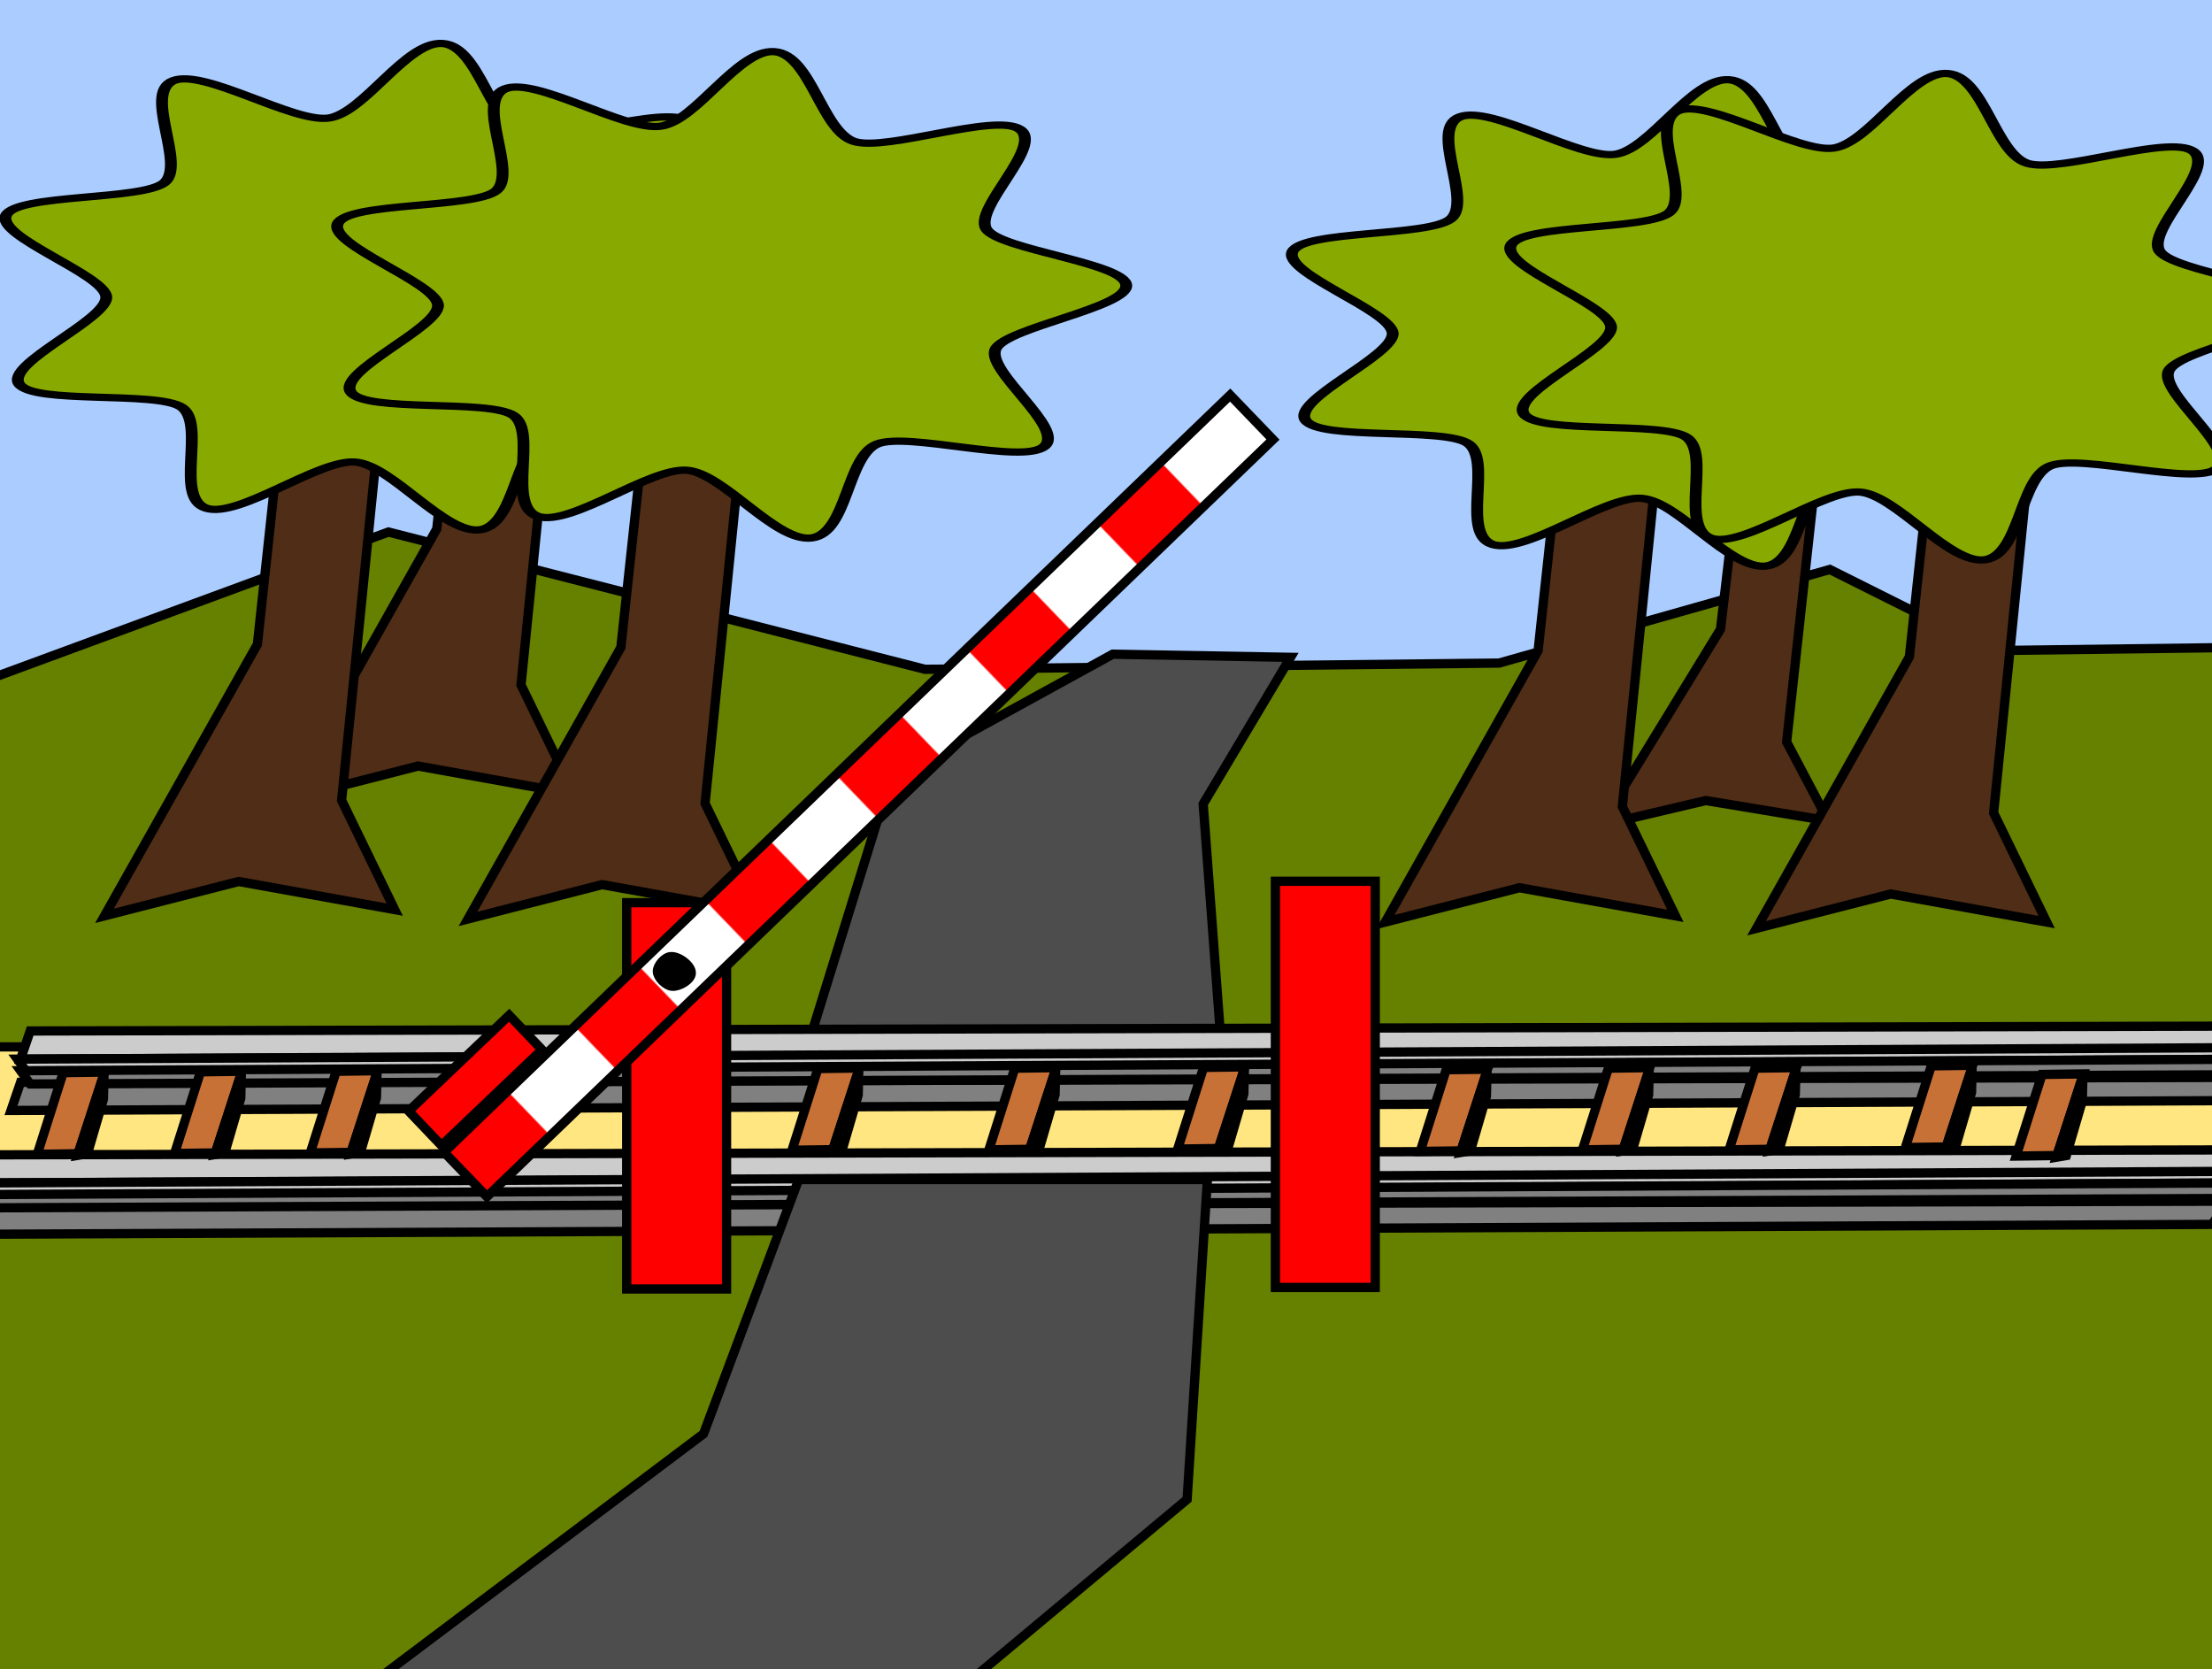 <?xml version="1.0" encoding="UTF-8" standalone="no"?>
<!-- Created with Inkscape (http://www.inkscape.org/) -->
<svg
   xmlns:dc="http://purl.org/dc/elements/1.1/"
   xmlns:cc="http://creativecommons.org/ns#"
   xmlns:rdf="http://www.w3.org/1999/02/22-rdf-syntax-ns#"
   xmlns:svg="http://www.w3.org/2000/svg"
   xmlns="http://www.w3.org/2000/svg"
   xmlns:xlink="http://www.w3.org/1999/xlink"
   xmlns:sodipodi="http://sodipodi.sourceforge.net/DTD/sodipodi-0.dtd"
   xmlns:inkscape="http://www.inkscape.org/namespaces/inkscape"
   width="716.188"
   height="540.422"
   id="svg2448"
   sodipodi:version="0.32"
   inkscape:version="0.46"
   version="1.0"
   sodipodi:docname="schranke oben.svg"
   inkscape:output_extension="org.inkscape.output.svg.inkscape">
  <defs
     id="defs2450">
    <pattern
       inkscape:collect="always"
       xlink:href="#pattern4699"
       id="pattern4712"
       patternTransform="matrix(0.434,0,0,0.322,284.239,-412.869)" />
    <pattern
       inkscape:collect="always"
       xlink:href="#pattern4712"
       id="pattern4722"
       patternTransform="matrix(0.434,0,0,0.148,239.739,161.131)" />
    <pattern
       inkscape:collect="always"
       xlink:href="#pattern4722"
       id="pattern4748"
       patternTransform="matrix(0.57,0,0,0.148,129.587,303.615)" />
    <pattern
       patternUnits="userSpaceOnUse"
       width="103"
       height="50"
       patternTransform="translate(135.368,-422.836)"
       id="pattern4699">
      <g
         id="g4695"
         transform="translate(-135.368,422.836)">
        <rect
           style="opacity:1;fill:#ff0000;fill-opacity:1;stroke:none;stroke-width:3;stroke-miterlimit:4;stroke-dasharray:none;stroke-dashoffset:0;stroke-opacity:1"
           id="rect4691"
           width="53"
           height="50"
           x="135.368"
           y="-422.836" />
        <rect
           style="opacity:1;fill:#ffffff;fill-opacity:1;stroke:none;stroke-width:3;stroke-miterlimit:4;stroke-dasharray:none;stroke-dashoffset:0;stroke-opacity:1"
           id="rect4693"
           width="53"
           height="50"
           x="185.368"
           y="-422.836" />
      </g>
    </pattern>
    <inkscape:perspective
       sodipodi:type="inkscape:persp3d"
       inkscape:vp_x="0 : 526.18109 : 1"
       inkscape:vp_y="0 : 1000 : 0"
       inkscape:vp_z="744.09448 : 526.18109 : 1"
       inkscape:persp3d-origin="372.04724 : 350.78739 : 1"
       id="perspective2456" />
  </defs>
  <sodipodi:namedview
     id="base"
     pagecolor="#ffffff"
     bordercolor="#666666"
     borderopacity="1.0"
     inkscape:pageopacity="0.0"
     inkscape:pageshadow="2"
     inkscape:zoom="1.979899"
     inkscape:cx="215.46134"
     inkscape:cy="349.31907"
     inkscape:document-units="px"
     inkscape:current-layer="layer1"
     showgrid="false"
     inkscape:window-width="1280"
     inkscape:window-height="975"
     inkscape:window-x="0"
     inkscape:window-y="22" />
  <g
     inkscape:label="Ebene 1"
     inkscape:groupmode="layer"
     id="layer1"
     transform="translate(-7.581,2.737)">
    <rect
       style="opacity:1;fill:#aaccff;fill-opacity:1;stroke:#000000;stroke-width:3;stroke-miterlimit:4;stroke-dasharray:none;stroke-dashoffset:0;stroke-opacity:1"
       id="rect4083"
       width="768.726"
       height="275.772"
       x="-14.142"
       y="-5.268" />
    <path
       style="fill:#668000;fill-opacity:1;fill-rule:evenodd;stroke:#000000;stroke-width:3;stroke-linecap:butt;stroke-linejoin:miter;stroke-opacity:1;stroke-miterlimit:4;stroke-dasharray:none"
       d="M -2.02,555.367 L -1.01,218.986 L 133.34,169.489 L 307.086,213.936 L 492.954,211.915 L 600.031,181.611 L 652.559,207.875 L 731.35,206.864 L 730.34,556.377 L -2.02,555.367 z"
       id="path4081"
       sodipodi:nodetypes="cccccccccc" />
    <path
       style="fill:#502d16;fill-rule:evenodd;stroke:#000000;stroke-width:3;stroke-linecap:butt;stroke-linejoin:miter;stroke-opacity:1;stroke-miterlimit:4;stroke-dasharray:none"
       d="M 574.152,119.991 L 564.637,200.972 L 525.784,264.443 L 559.88,256.418 L 599.526,262.984 L 586.046,237.45 L 598.733,121.45"
       id="path4095" />
    <path
       style="fill:#808080;fill-rule:evenodd;stroke:#000000;stroke-width:3;stroke-linecap:butt;stroke-linejoin:miter;stroke-opacity:1;stroke-miterlimit:4;stroke-dasharray:none"
       d="M 0.253,387.73 L 728.968,386.122 L 723.785,393.626 L -2.857,396.842 L 0.253,387.73 z"
       id="path3975" />
    <rect
       style="opacity:1;fill:#ffe680;fill-opacity:1;stroke:#000000;stroke-width:3;stroke-miterlimit:4;stroke-dasharray:none;stroke-dashoffset:0;stroke-opacity:1"
       id="rect4077"
       width="741.452"
       height="39.396"
       x="4.041"
       y="336.164" />
    <path
       style="fill:#cccccc;fill-rule:evenodd;stroke:#000000;stroke-width:3;stroke-linecap:butt;stroke-linejoin:miter;stroke-opacity:1;stroke-miterlimit:4;stroke-dasharray:none"
       d="M 3.362,371.113 L 732.078,369.505 L 726.895,377.009 L 0.253,380.226 L 3.362,371.113 z"
       id="path3967" />
    <path
       style="fill:#cccccc;fill-rule:evenodd;stroke:#000000;stroke-width:3;stroke-linecap:butt;stroke-linejoin:miter;stroke-opacity:1;stroke-miterlimit:4;stroke-dasharray:none"
       d="M 725.858,376.473 L 725.858,380.226 L 2.326,384.514 L -0.784,380.226 L 725.858,376.473 z"
       id="path3969" />
    <path
       style="fill:#808080;fill-rule:evenodd;stroke:#000000;stroke-width:3;stroke-linecap:butt;stroke-linejoin:miter;stroke-opacity:1;stroke-miterlimit:4;stroke-dasharray:none"
       d="M 726.895,380.226 L 726.895,385.24 L 3.362,388.266 L 0.253,383.978 L 726.895,380.226 z"
       id="path3973"
       sodipodi:nodetypes="ccccc" />
    <path
       style="fill:#808080;fill-rule:evenodd;stroke:#000000;stroke-width:3;stroke-linecap:butt;stroke-linejoin:miter;stroke-opacity:1;stroke-miterlimit:4;stroke-dasharray:none"
       d="M 14.246,347.633 L 742.962,346.025 L 737.779,353.529 L 11.137,356.745 L 14.246,347.633 z"
       id="path3977" />
    <path
       style="fill:#4d4d4d;fill-rule:evenodd;stroke:#000000;stroke-width:3;stroke-linecap:butt;stroke-linejoin:miter;stroke-opacity:1;stroke-miterlimit:4;stroke-dasharray:none"
       d="M 367.844,209.045 L 296.123,248.441 L 270.365,331.779 L 402.695,331.779 L 397.139,257.532 L 425.423,210.055 L 367.844,209.045 z"
       id="path4069"
       sodipodi:nodetypes="cccccc" />
    <path
       style="fill:#cccccc;fill-rule:evenodd;stroke:#000000;stroke-width:3;stroke-linecap:butt;stroke-linejoin:miter;stroke-opacity:1;stroke-miterlimit:4;stroke-dasharray:none"
       d="M 17.356,331.016 L 746.071,329.408 L 740.889,336.912 L 14.246,340.128 L 17.356,331.016 z"
       id="path3979" />
    <path
       style="fill:#cccccc;fill-rule:evenodd;stroke:#000000;stroke-width:3;stroke-linecap:butt;stroke-linejoin:miter;stroke-opacity:1;stroke-miterlimit:4;stroke-dasharray:none"
       d="M 739.852,336.376 L 739.852,340.128 L 16.32,344.417 L 13.21,340.128 L 739.852,336.376 z"
       id="path3981" />
    <path
       style="fill:#808080;fill-rule:evenodd;stroke:#000000;stroke-width:3;stroke-linecap:butt;stroke-linejoin:miter;stroke-opacity:1;stroke-miterlimit:4;stroke-dasharray:none"
       d="M 740.889,340.128 L 740.889,345.143 L 17.356,348.169 L 14.246,343.881 L 740.889,340.128 z"
       id="path3983"
       sodipodi:nodetypes="ccccc" />
    <g
       id="g4011"
       transform="translate(200.179,0.982)"
       style="stroke-width:3;stroke-miterlimit:4;stroke-dasharray:none">
      <path
         id="path4013"
         d="M 19.643,370.934 L 28.036,344.505 L 41.429,344.326 L 32.857,370.755 L 19.643,370.934 z"
         style="fill:#c87137;fill-rule:evenodd;stroke:#000000;stroke-width:3;stroke-linecap:butt;stroke-linejoin:miter;stroke-opacity:1;stroke-miterlimit:4;stroke-dasharray:none" />
      <path
         id="path4015"
         d="M 41.25,345.041 L 41.071,353.076 L 35.893,370.755 L 32.679,371.291 L 41.25,345.041 z"
         style="fill:#803300;fill-rule:evenodd;stroke:#000000;stroke-width:3;stroke-linecap:butt;stroke-linejoin:miter;stroke-opacity:1;stroke-miterlimit:4;stroke-dasharray:none" />
    </g>
    <rect
       style="opacity:1;fill:#ff0000;fill-opacity:1;stroke:#000000;stroke-width:3;stroke-miterlimit:4;stroke-dasharray:none;stroke-dashoffset:0;stroke-opacity:1"
       id="rect3963"
       width="32.325"
       height="131.491"
       x="420.519"
       y="282.549" />
    <g
       id="g3989"
       style="stroke-width:3;stroke-miterlimit:4;stroke-dasharray:none">
      <path
         id="path3985"
         d="M 19.643,370.934 L 28.036,344.505 L 41.429,344.326 L 32.857,370.755 L 19.643,370.934 z"
         style="fill:#c87137;fill-rule:evenodd;stroke:#000000;stroke-width:3;stroke-linecap:butt;stroke-linejoin:miter;stroke-opacity:1;stroke-miterlimit:4;stroke-dasharray:none" />
      <path
         id="path3987"
         d="M 41.25,345.041 L 41.071,353.076 L 35.893,370.755 L 32.679,371.291 L 41.25,345.041 z"
         style="fill:#803300;fill-rule:evenodd;stroke:#000000;stroke-width:3;stroke-linecap:butt;stroke-linejoin:miter;stroke-opacity:1;stroke-miterlimit:4;stroke-dasharray:none" />
    </g>
    <g
       id="g3993"
       transform="translate(44.464,-0.268)"
       style="stroke-width:3;stroke-miterlimit:4;stroke-dasharray:none">
      <path
         id="path3995"
         d="M 19.643,370.934 L 28.036,344.505 L 41.429,344.326 L 32.857,370.755 L 19.643,370.934 z"
         style="fill:#c87137;fill-rule:evenodd;stroke:#000000;stroke-width:3;stroke-linecap:butt;stroke-linejoin:miter;stroke-opacity:1;stroke-miterlimit:4;stroke-dasharray:none" />
      <path
         id="path3997"
         d="M 41.25,345.041 L 41.071,353.076 L 35.893,370.755 L 32.679,371.291 L 41.25,345.041 z"
         style="fill:#803300;fill-rule:evenodd;stroke:#000000;stroke-width:3;stroke-linecap:butt;stroke-linejoin:miter;stroke-opacity:1;stroke-miterlimit:4;stroke-dasharray:none" />
    </g>
    <g
       id="g3999"
       transform="translate(88.393,-0.446)"
       style="stroke-width:3;stroke-miterlimit:4;stroke-dasharray:none">
      <path
         id="path4001"
         d="M 19.643,370.934 L 28.036,344.505 L 41.429,344.326 L 32.857,370.755 L 19.643,370.934 z"
         style="fill:#c87137;fill-rule:evenodd;stroke:#000000;stroke-width:3;stroke-linecap:butt;stroke-linejoin:miter;stroke-opacity:1;stroke-miterlimit:4;stroke-dasharray:none" />
      <path
         id="path4003"
         d="M 41.25,345.041 L 41.071,353.076 L 35.893,370.755 L 32.679,371.291 L 41.25,345.041 z"
         style="fill:#803300;fill-rule:evenodd;stroke:#000000;stroke-width:3;stroke-linecap:butt;stroke-linejoin:miter;stroke-opacity:1;stroke-miterlimit:4;stroke-dasharray:none" />
    </g>
    <g
       id="g4005"
       transform="translate(136.071,-0.804)"
       style="stroke-width:3;stroke-miterlimit:4;stroke-dasharray:none">
      <path
         id="path4007"
         d="M 19.643,370.934 L 28.036,344.505 L 41.429,344.326 L 32.857,370.755 L 19.643,370.934 z"
         style="fill:#c87137;fill-rule:evenodd;stroke:#000000;stroke-width:3;stroke-linecap:butt;stroke-linejoin:miter;stroke-opacity:1;stroke-miterlimit:4;stroke-dasharray:none" />
      <path
         id="path4009"
         d="M 41.25,345.041 L 41.071,353.076 L 35.893,370.755 L 32.679,371.291 L 41.25,345.041 z"
         style="fill:#803300;fill-rule:evenodd;stroke:#000000;stroke-width:3;stroke-linecap:butt;stroke-linejoin:miter;stroke-opacity:1;stroke-miterlimit:4;stroke-dasharray:none" />
    </g>
    <g
       id="g4017"
       transform="translate(244.374,-1.322)"
       style="stroke-width:3;stroke-miterlimit:4;stroke-dasharray:none">
      <path
         id="path4019"
         d="M 19.643,370.934 L 28.036,344.505 L 41.429,344.326 L 32.857,370.755 L 19.643,370.934 z"
         style="fill:#c87137;fill-rule:evenodd;stroke:#000000;stroke-width:3;stroke-linecap:butt;stroke-linejoin:miter;stroke-opacity:1;stroke-miterlimit:4;stroke-dasharray:none" />
      <path
         id="path4021"
         d="M 41.25,345.041 L 41.071,353.076 L 35.893,370.755 L 32.679,371.291 L 41.25,345.041 z"
         style="fill:#803300;fill-rule:evenodd;stroke:#000000;stroke-width:3;stroke-linecap:butt;stroke-linejoin:miter;stroke-opacity:1;stroke-miterlimit:4;stroke-dasharray:none" />
    </g>
    <g
       id="g4023"
       transform="translate(308.118,-1.442)"
       style="stroke-width:3;stroke-miterlimit:4;stroke-dasharray:none">
      <path
         id="path4025"
         d="M 19.643,370.934 L 28.036,344.505 L 41.429,344.326 L 32.857,370.755 L 19.643,370.934 z"
         style="fill:#c87137;fill-rule:evenodd;stroke:#000000;stroke-width:3;stroke-linecap:butt;stroke-linejoin:miter;stroke-opacity:1;stroke-miterlimit:4;stroke-dasharray:none" />
      <path
         id="path4027"
         d="M 41.25,345.041 L 41.071,353.076 L 35.893,370.755 L 32.679,371.291 L 41.25,345.041 z"
         style="fill:#803300;fill-rule:evenodd;stroke:#000000;stroke-width:3;stroke-linecap:butt;stroke-linejoin:miter;stroke-opacity:1;stroke-miterlimit:4;stroke-dasharray:none" />
    </g>
    <g
       id="g4029"
       transform="translate(369.232,-1.694)"
       style="stroke-width:3;stroke-miterlimit:4;stroke-dasharray:none">
      <path
         id="path4031"
         d="M 19.643,370.934 L 28.036,344.505 L 41.429,344.326 L 32.857,370.755 L 19.643,370.934 z"
         style="fill:#c87137;fill-rule:evenodd;stroke:#000000;stroke-width:3;stroke-linecap:butt;stroke-linejoin:miter;stroke-opacity:1;stroke-miterlimit:4;stroke-dasharray:none" />
      <path
         id="path4033"
         d="M 41.25,345.041 L 41.071,353.076 L 35.893,370.755 L 32.679,371.291 L 41.25,345.041 z"
         style="fill:#803300;fill-rule:evenodd;stroke:#000000;stroke-width:3;stroke-linecap:butt;stroke-linejoin:miter;stroke-opacity:1;stroke-miterlimit:4;stroke-dasharray:none" />
    </g>
    <g
       id="g4035"
       transform="translate(447.772,-0.936)"
       style="stroke-width:3;stroke-miterlimit:4;stroke-dasharray:none">
      <path
         id="path4037"
         d="M 19.643,370.934 L 28.036,344.505 L 41.429,344.326 L 32.857,370.755 L 19.643,370.934 z"
         style="fill:#c87137;fill-rule:evenodd;stroke:#000000;stroke-width:3;stroke-linecap:butt;stroke-linejoin:miter;stroke-opacity:1;stroke-miterlimit:4;stroke-dasharray:none" />
      <path
         id="path4039"
         d="M 41.25,345.041 L 41.071,353.076 L 35.893,370.755 L 32.679,371.291 L 41.25,345.041 z"
         style="fill:#803300;fill-rule:evenodd;stroke:#000000;stroke-width:3;stroke-linecap:butt;stroke-linejoin:miter;stroke-opacity:1;stroke-miterlimit:4;stroke-dasharray:none" />
    </g>
    <g
       id="g4041"
       transform="translate(500.299,-1.442)"
       style="stroke-width:3;stroke-miterlimit:4;stroke-dasharray:none">
      <path
         id="path4043"
         d="M 19.643,370.934 L 28.036,344.505 L 41.429,344.326 L 32.857,370.755 L 19.643,370.934 z"
         style="fill:#c87137;fill-rule:evenodd;stroke:#000000;stroke-width:3;stroke-linecap:butt;stroke-linejoin:miter;stroke-opacity:1;stroke-miterlimit:4;stroke-dasharray:none" />
      <path
         id="path4045"
         d="M 41.25,345.041 L 41.071,353.076 L 35.893,370.755 L 32.679,371.291 L 41.25,345.041 z"
         style="fill:#803300;fill-rule:evenodd;stroke:#000000;stroke-width:3;stroke-linecap:butt;stroke-linejoin:miter;stroke-opacity:1;stroke-miterlimit:4;stroke-dasharray:none" />
    </g>
    <g
       id="g4047"
       transform="translate(547.777,-1.442)"
       style="stroke-width:3;stroke-miterlimit:4;stroke-dasharray:none">
      <path
         id="path4049"
         d="M 19.643,370.934 L 28.036,344.505 L 41.429,344.326 L 32.857,370.755 L 19.643,370.934 z"
         style="fill:#c87137;fill-rule:evenodd;stroke:#000000;stroke-width:3;stroke-linecap:butt;stroke-linejoin:miter;stroke-opacity:1;stroke-miterlimit:4;stroke-dasharray:none" />
      <path
         id="path4051"
         d="M 41.25,345.041 L 41.071,353.076 L 35.893,370.755 L 32.679,371.291 L 41.25,345.041 z"
         style="fill:#803300;fill-rule:evenodd;stroke:#000000;stroke-width:3;stroke-linecap:butt;stroke-linejoin:miter;stroke-opacity:1;stroke-miterlimit:4;stroke-dasharray:none" />
    </g>
    <g
       id="g4053"
       transform="translate(604.85,-2.199)"
       style="stroke-width:3;stroke-miterlimit:4;stroke-dasharray:none">
      <path
         id="path4055"
         d="M 19.643,370.934 L 28.036,344.505 L 41.429,344.326 L 32.857,370.755 L 19.643,370.934 z"
         style="fill:#c87137;fill-rule:evenodd;stroke:#000000;stroke-width:3;stroke-linecap:butt;stroke-linejoin:miter;stroke-opacity:1;stroke-miterlimit:4;stroke-dasharray:none" />
      <path
         id="path4057"
         d="M 41.25,345.041 L 41.071,353.076 L 35.893,370.755 L 32.679,371.291 L 41.25,345.041 z"
         style="fill:#803300;fill-rule:evenodd;stroke:#000000;stroke-width:3;stroke-linecap:butt;stroke-linejoin:miter;stroke-opacity:1;stroke-miterlimit:4;stroke-dasharray:none" />
    </g>
    <g
       id="g4059"
       transform="translate(640.711,0.579)"
       style="stroke-width:3;stroke-miterlimit:4;stroke-dasharray:none">
      <path
         id="path4061"
         d="M 19.643,370.934 L 28.036,344.505 L 41.429,344.326 L 32.857,370.755 L 19.643,370.934 z"
         style="fill:#c87137;fill-rule:evenodd;stroke:#000000;stroke-width:3;stroke-linecap:butt;stroke-linejoin:miter;stroke-opacity:1;stroke-miterlimit:4;stroke-dasharray:none" />
      <path
         id="path4063"
         d="M 41.25,345.041 L 41.071,353.076 L 35.893,370.755 L 32.679,371.291 L 41.25,345.041 z"
         style="fill:#803300;fill-rule:evenodd;stroke:#000000;stroke-width:3;stroke-linecap:butt;stroke-linejoin:miter;stroke-opacity:1;stroke-miterlimit:4;stroke-dasharray:none" />
    </g>
    <path
       style="fill:#502d16;fill-rule:evenodd;stroke:#000000;stroke-width:3;stroke-linecap:butt;stroke-linejoin:miter;stroke-opacity:1;stroke-miterlimit:4;stroke-dasharray:none"
       d="M 161.119,56.352 L 148.998,168.479 L 99.5,256.362 L 142.937,245.25 L 193.444,254.342 L 176.272,218.986 L 192.434,58.372"
       id="path4089" />
    <path
       style="fill:#502d16;fill-rule:evenodd;stroke:#000000;stroke-width:3;stroke-linecap:butt;stroke-linejoin:miter;stroke-opacity:1;stroke-miterlimit:4;stroke-dasharray:none"
       d="M 103.036,93.727 L 90.914,205.854 L 41.416,293.738 L 84.853,282.626 L 135.36,291.717 L 118.188,256.362 L 134.35,95.748"
       id="path4085" />
    <path
       style="fill:#502d16;fill-rule:evenodd;stroke:#000000;stroke-width:3;stroke-linecap:butt;stroke-linejoin:miter;stroke-opacity:1;stroke-miterlimit:4;stroke-dasharray:none"
       d="M 220.718,94.738 L 208.596,206.864 L 159.099,294.748 L 202.536,283.636 L 253.043,292.727 L 235.871,257.372 L 252.033,96.758"
       id="path4087" />
    <path
       sodipodi:type="star"
       style="opacity:1;fill:#88aa00;fill-opacity:1;stroke:#000000;stroke-width:2.348;stroke-miterlimit:4;stroke-dasharray:none;stroke-dashoffset:0;stroke-opacity:1"
       id="path4065"
       sodipodi:sides="9"
       sodipodi:cx="78.791901"
       sodipodi:cy="50.290859"
       sodipodi:r1="80.006378"
       sodipodi:r2="56.599922"
       sodipodi:arg1="0.65107672"
       sodipodi:arg2="1.0001426"
       inkscape:flatsided="false"
       inkscape:rounded="0.22"
       inkscape:randomized="0"
       d="M 142.432,98.778 C 138.021,104.566 115.49,93.992 109.366,97.922 C 103.242,101.853 103.475,126.742 96.376,128.341 C 89.277,129.94 78.814,107.357 71.596,106.432 C 64.378,105.506 48.558,124.721 42.092,121.383 C 35.626,118.045 42.128,94.02 37.193,88.672 C 32.259,83.324 7.789,87.874 4.981,81.161 C 2.173,74.447 22.597,60.222 22.255,52.953 C 21.912,45.684 0.242,33.441 2.407,26.494 C 4.571,19.546 29.36,21.777 33.771,15.989 C 38.181,10.201 29.45,-13.108 35.574,-17.038 C 41.698,-20.969 59.254,-3.326 66.352,-4.925 C 73.451,-6.524 81.746,-29.991 88.963,-29.066 C 96.181,-28.141 98.289,-3.341 104.755,-0.003 C 111.221,3.335 132.659,-9.31 137.593,-3.962 C 142.528,1.386 128.201,21.739 131.009,28.452 C 133.817,35.166 158.367,39.259 158.71,46.528 C 159.052,53.796 134.995,60.179 132.83,67.126 C 130.666,74.073 146.842,92.99 142.432,98.778 z"
       transform="matrix(1.633,0,0,1,5.645,40.406)" />
    <path
       style="fill:#4d4d4d;fill-rule:evenodd;stroke:#000000;stroke-width:3;stroke-linecap:butt;stroke-linejoin:miter;stroke-opacity:1;stroke-miterlimit:4;stroke-dasharray:none"
       d="M 125.259,544.255 L 235.366,461.423 L 266.175,379.096 L 398.505,379.096 L 391.939,482.636 L 306.076,554.357"
       id="path4067"
       sodipodi:nodetypes="cccccc" />
    <path
       sodipodi:type="star"
       style="opacity:1;fill:#88aa00;fill-opacity:1;stroke:#000000;stroke-width:2.348;stroke-miterlimit:4;stroke-dasharray:none;stroke-dashoffset:0;stroke-opacity:1"
       id="path4071"
       sodipodi:sides="9"
       sodipodi:cx="78.791901"
       sodipodi:cy="50.290859"
       sodipodi:r1="80.006378"
       sodipodi:r2="56.599922"
       sodipodi:arg1="0.65107672"
       sodipodi:arg2="1.0001426"
       inkscape:flatsided="false"
       inkscape:rounded="0.22"
       inkscape:randomized="0"
       d="M 142.432,98.778 C 138.021,104.566 115.49,93.992 109.366,97.922 C 103.242,101.853 103.475,126.742 96.376,128.341 C 89.277,129.94 78.814,107.357 71.596,106.432 C 64.378,105.506 48.558,124.721 42.092,121.383 C 35.626,118.045 42.128,94.02 37.193,88.672 C 32.259,83.324 7.789,87.874 4.981,81.161 C 2.173,74.447 22.597,60.222 22.255,52.953 C 21.912,45.684 0.242,33.441 2.407,26.494 C 4.571,19.546 29.36,21.777 33.771,15.989 C 38.181,10.201 29.45,-13.108 35.574,-17.038 C 41.698,-20.969 59.254,-3.326 66.352,-4.925 C 73.451,-6.524 81.746,-29.991 88.963,-29.066 C 96.181,-28.141 98.289,-3.341 104.755,-0.003 C 111.221,3.335 132.659,-9.31 137.593,-3.962 C 142.528,1.386 128.201,21.739 131.009,28.452 C 133.817,35.166 158.367,39.259 158.71,46.528 C 159.052,53.796 134.995,60.179 132.83,67.126 C 130.666,74.073 146.842,92.99 142.432,98.778 z"
       transform="matrix(1.633,0,0,1,113.049,43.053)" />
    <path
       style="fill:#502d16;fill-rule:evenodd;stroke:#000000;stroke-width:3;stroke-linecap:butt;stroke-linejoin:miter;stroke-opacity:1;stroke-miterlimit:4;stroke-dasharray:none"
       d="M 517.703,95.748 L 505.581,207.875 L 456.084,295.758 L 499.52,284.646 L 550.028,293.738 L 532.855,258.382 L 549.018,97.768"
       id="path4091" />
    <path
       style="fill:#502d16;fill-rule:evenodd;stroke:#000000;stroke-width:3;stroke-linecap:butt;stroke-linejoin:miter;stroke-opacity:1;stroke-miterlimit:4;stroke-dasharray:none"
       d="M 637.911,97.768 L 625.789,209.895 L 576.292,297.778 L 619.729,286.667 L 670.236,295.758 L 653.064,260.403 L 669.226,99.788"
       id="path4093" />
    <path
       sodipodi:type="star"
       style="opacity:1;fill:#88aa00;fill-opacity:1;stroke:#000000;stroke-width:2.348;stroke-miterlimit:4;stroke-dasharray:none;stroke-dashoffset:0;stroke-opacity:1"
       id="path4073"
       sodipodi:sides="9"
       sodipodi:cx="78.791901"
       sodipodi:cy="50.290859"
       sodipodi:r1="80.006378"
       sodipodi:r2="56.599922"
       sodipodi:arg1="0.65107672"
       sodipodi:arg2="1.0001426"
       inkscape:flatsided="false"
       inkscape:rounded="0.22"
       inkscape:randomized="0"
       d="M 142.432,98.778 C 138.021,104.566 115.49,93.992 109.366,97.922 C 103.242,101.853 103.475,126.742 96.376,128.341 C 89.277,129.94 78.814,107.357 71.596,106.432 C 64.378,105.506 48.558,124.721 42.092,121.383 C 35.626,118.045 42.128,94.02 37.193,88.672 C 32.259,83.324 7.789,87.874 4.981,81.161 C 2.173,74.447 22.597,60.222 22.255,52.953 C 21.912,45.684 0.242,33.441 2.407,26.494 C 4.571,19.546 29.36,21.777 33.771,15.989 C 38.181,10.201 29.45,-13.108 35.574,-17.038 C 41.698,-20.969 59.254,-3.326 66.352,-4.925 C 73.451,-6.524 81.746,-29.991 88.963,-29.066 C 96.181,-28.141 98.289,-3.341 104.755,-0.003 C 111.221,3.335 132.659,-9.31 137.593,-3.962 C 142.528,1.386 128.201,21.739 131.009,28.452 C 133.817,35.166 158.367,39.259 158.71,46.528 C 159.052,53.796 134.995,60.179 132.83,67.126 C 130.666,74.073 146.842,92.99 142.432,98.778 z"
       transform="matrix(1.633,0,0,1,422.156,52.144)" />
    <path
       sodipodi:type="star"
       style="opacity:1;fill:#88aa00;fill-opacity:1;stroke:#000000;stroke-width:2.348;stroke-miterlimit:4;stroke-dasharray:none;stroke-dashoffset:0;stroke-opacity:1"
       id="path4075"
       sodipodi:sides="9"
       sodipodi:cx="78.791901"
       sodipodi:cy="50.290859"
       sodipodi:r1="80.006378"
       sodipodi:r2="56.599922"
       sodipodi:arg1="0.65107672"
       sodipodi:arg2="1.0001426"
       inkscape:flatsided="false"
       inkscape:rounded="0.22"
       inkscape:randomized="0"
       d="M 142.432,98.778 C 138.021,104.566 115.49,93.992 109.366,97.922 C 103.242,101.853 103.475,126.742 96.376,128.341 C 89.277,129.94 78.814,107.357 71.596,106.432 C 64.378,105.506 48.558,124.721 42.092,121.383 C 35.626,118.045 42.128,94.02 37.193,88.672 C 32.259,83.324 7.789,87.874 4.981,81.161 C 2.173,74.447 22.597,60.222 22.255,52.953 C 21.912,45.684 0.242,33.441 2.407,26.494 C 4.571,19.546 29.36,21.777 33.771,15.989 C 38.181,10.201 29.45,-13.108 35.574,-17.038 C 41.698,-20.969 59.254,-3.326 66.352,-4.925 C 73.451,-6.524 81.746,-29.991 88.963,-29.066 C 96.181,-28.141 98.289,-3.341 104.755,-0.003 C 111.221,3.335 132.659,-9.31 137.593,-3.962 C 142.528,1.386 128.201,21.739 131.009,28.452 C 133.817,35.166 158.367,39.259 158.71,46.528 C 159.052,53.796 134.995,60.179 132.83,67.126 C 130.666,74.073 146.842,92.99 142.432,98.778 z"
       transform="matrix(1.633,0,0,1,492.866,50.124)" />
    <rect
       style="opacity:1;fill:#ff0000;fill-opacity:1;stroke:#000000;stroke-width:3;stroke-miterlimit:4;stroke-dasharray:none;stroke-dashoffset:0;stroke-opacity:1"
       id="rect3959"
       width="32.325"
       height="125.062"
       x="210.494"
       y="289.475" />
    <g
       id="g2453"
       inkscape:transform-center-x="-52.253458"
       inkscape:transform-center-y="-56.282257"
       transform="matrix(0.724,-0.69,0.69,0.724,-152.63,241.453)"
       style="stroke-width:3;stroke-miterlimit:4;stroke-dasharray:none">
      <rect
         inkscape:transform-center-x="-80.810348"
         transform="matrix(1,-5.2298855e-3,5.2298855e-3,1,0,0)"
         id="rect4710"
         y="303.615"
         x="129.587"
         height="19.985"
         width="353.292"
         style="fill:url(#pattern4748);stroke:#000000;stroke-width:3;stroke-miterlimit:4;stroke-dasharray:none;stroke-opacity:1" />
      <rect
         y="285.38"
         x="132.061"
         height="15.405"
         width="44.952"
         id="rect4099"
         style="opacity:1;fill:#ff0000;fill-opacity:1;stroke:#000000;stroke-width:3;stroke-miterlimit:4;stroke-dasharray:none;stroke-dashoffset:0;stroke-opacity:1" />
    </g>
    <path
       style="fill:#000000;fill-rule:evenodd;stroke:#000000;stroke-width:3;stroke-linecap:butt;stroke-linejoin:miter;stroke-opacity:1;stroke-miterlimit:4;stroke-dasharray:none"
       d="M 224.73,306.943 C 222.718,307.093 220.375,309.866 220.423,311.737 C 220.472,313.688 223.068,316.335 225.161,316.531 C 227.463,316.748 231.303,314.48 231.407,312.337 C 231.526,309.876 227.378,306.747 224.73,306.943 z"
       id="path3965"
       sodipodi:nodetypes="cssss" />
  </g>
</svg>
